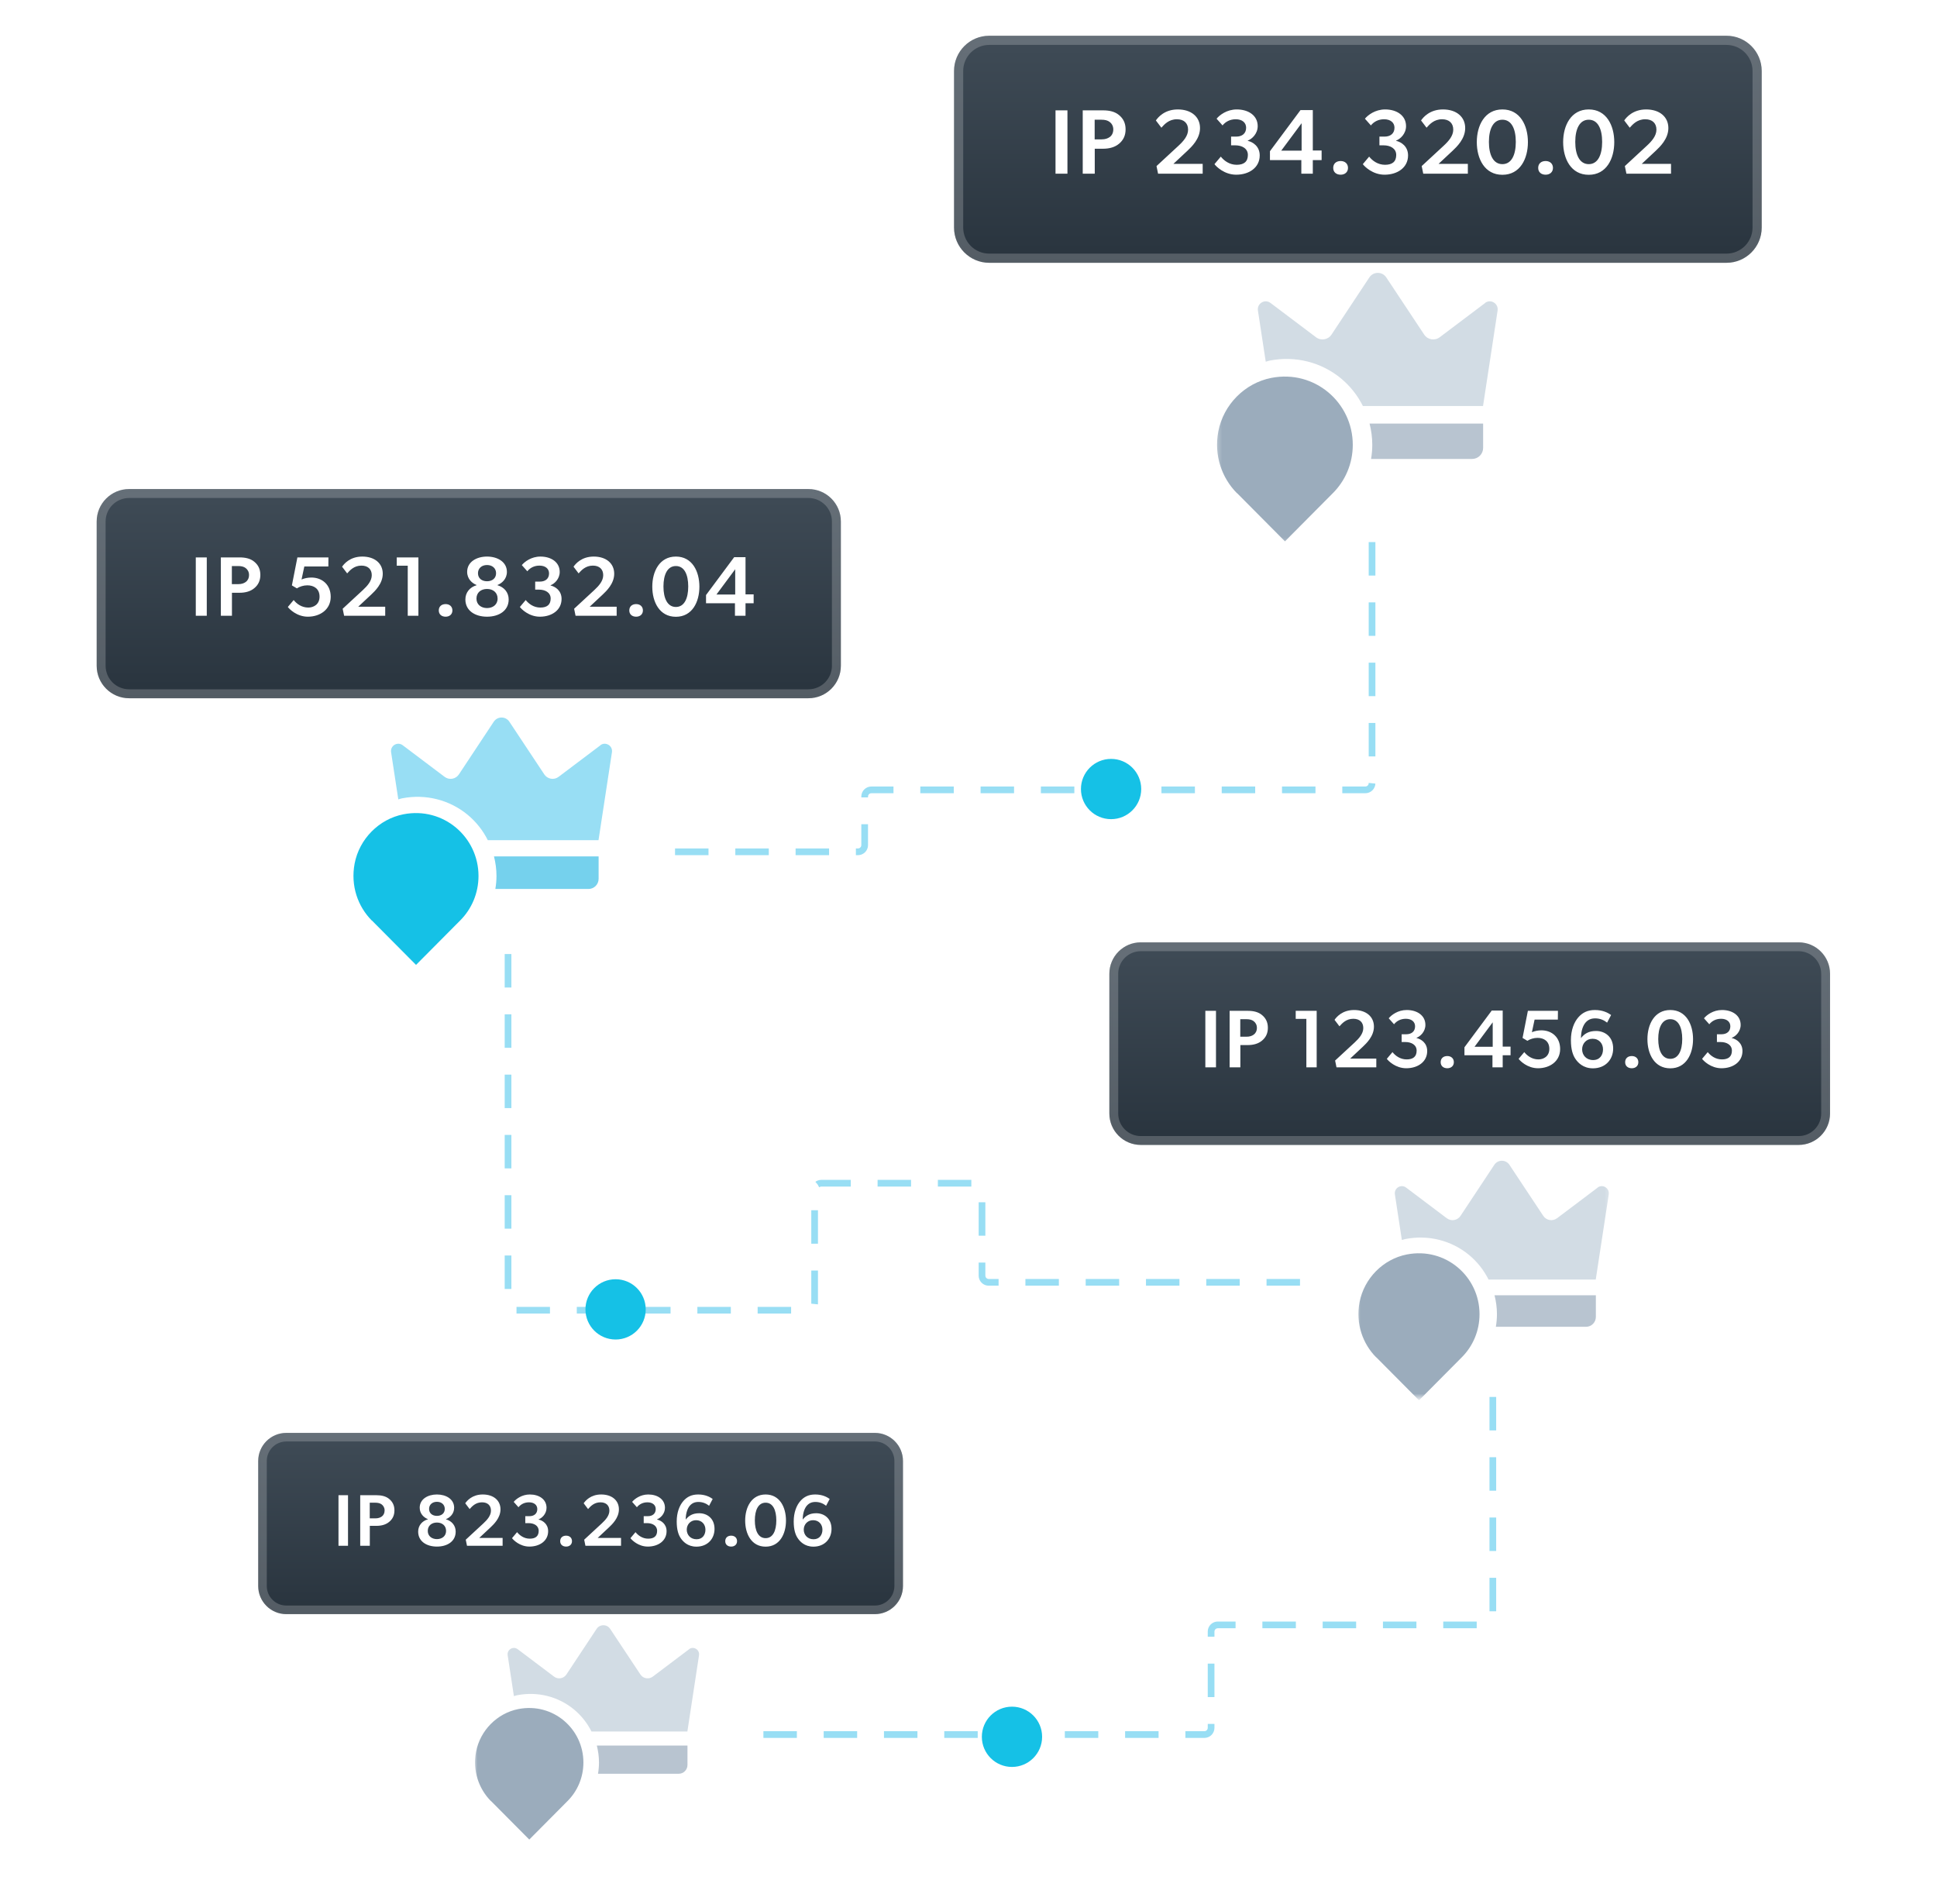 <svg width="294" height="289" viewBox="0 0 294 289" fill="none" xmlns="http://www.w3.org/2000/svg">
<g clip-path="url(#clip0_16428_3968)">
<mask id="mask0_16428_3968" style="mask-type:luminance" maskUnits="userSpaceOnUse" x="0" y="0" width="294" height="289">
<path d="M0 289L294 289L294 0L0 0L0 289Z" fill="white"/>
</mask>
<g mask="url(#mask0_16428_3968)">
<path opacity="0.3" fill-rule="evenodd" clip-rule="evenodd" d="M5.506 293.511V294.697H53.584V326.117H54.772V294.697H118.876V326.117H120.063V294.697H184.168V326.117H185.355V294.697H249.46V326.117H250.647V294.697H314.752V326.117H315.939V294.697H365.204V293.511H315.939V229.484H365.204V228.298H315.939V164.271H365.204V163.085H315.939V99.058H365.204V97.873H315.939V33.846H365.204V32.66H315.939V1.832H314.752V32.66H250.647V1.832H249.46V32.66L185.355 32.66V1.832H184.168V32.66H120.063V1.832H118.876V32.66H54.772V1.832H53.584V32.66H5.506V33.846H53.584V97.873H5.506V99.058H53.584V163.085H5.506V164.271H53.584V228.298H5.506V229.484H53.584V293.511H5.506ZM120.063 293.511V229.484H184.168V293.511H120.063ZM185.355 163.085V99.058H249.46V163.085H185.355ZM249.46 164.271V228.298H185.355V164.271H249.46ZM184.168 163.085H120.063V99.058H184.168V163.085ZM184.168 164.271V228.298H120.063V164.271H184.168ZM185.355 293.511V229.484H249.46V293.511H185.355ZM314.752 293.511H250.647V229.484H314.752V293.511ZM314.752 228.298H250.647V164.271H314.752V228.298ZM314.752 163.085H250.647V99.058H314.752V163.085ZM314.752 33.846V97.873H250.647V33.846H314.752ZM249.46 33.846V97.873L185.355 97.873V33.846H249.46ZM184.168 33.846V97.873H120.063V33.846H184.168ZM54.772 33.846L118.876 33.846V97.873H54.772V33.846ZM54.772 99.058H118.876V163.085H54.772V99.058ZM54.772 164.271H118.876V228.298H54.772V164.271ZM54.772 229.484H118.876V293.511H54.772V229.484Z" fill="url(#paint0_linear_16428_3968)"/>
<g filter="url(#filter0_d_16428_3968)">
<path d="M132.787 214.772H43.457C41.1 214.772 39.19 216.683 39.19 219.04V238.009C39.19 240.366 41.1 242.277 43.457 242.277H132.787C135.144 242.277 137.055 240.366 137.055 238.009V219.04C137.055 216.683 135.144 214.772 132.787 214.772Z" fill="url(#paint1_linear_16428_3968)"/>
<path d="M43.457 215.252H132.787C134.879 215.252 136.575 216.948 136.575 219.04V238.009C136.575 240.101 134.879 241.797 132.787 241.797H43.457C41.365 241.797 39.669 240.101 39.669 238.009V219.04C39.669 216.948 41.365 215.252 43.457 215.252Z" stroke="white" stroke-opacity="0.2" stroke-width="0.959"/>
<path d="M132.788 215.116H43.458C41.291 215.116 39.534 216.873 39.534 219.039V238.009C39.534 240.175 41.291 241.932 43.458 241.932H132.788C134.954 241.932 136.711 240.175 136.711 238.009V219.039C136.711 216.873 134.954 215.116 132.788 215.116Z" fill="url(#paint2_linear_16428_3968)"/>
<path d="M43.458 215.596H132.788C134.689 215.596 136.231 217.137 136.231 219.039V238.009C136.231 239.911 134.689 241.452 132.788 241.452H43.458C41.556 241.452 40.014 239.911 40.014 238.009V219.039C40.014 217.137 41.556 215.596 43.458 215.596Z" stroke="white" stroke-opacity="0.2" stroke-width="0.959"/>
<path d="M51.376 224.229H52.822V231.903H51.376V224.229ZM54.674 224.229H57.143C57.91 224.229 58.578 224.385 59.067 224.796C59.567 225.208 59.868 225.753 59.868 226.531C59.868 227.31 59.567 227.866 59.067 228.277C58.578 228.689 57.91 228.878 57.143 228.878H56.131V231.903H54.674V224.229ZM56.965 227.743C57.41 227.743 57.71 227.632 57.955 227.454C58.2 227.276 58.377 226.965 58.377 226.531C58.377 226.109 58.166 225.797 57.922 225.619C57.677 225.441 57.377 225.364 56.932 225.364H56.12V227.743H56.965ZM66.317 232.025C64.76 232.025 63.47 231.246 63.47 229.756C63.47 228.833 64.06 228.144 64.938 227.888V227.855C64.382 227.643 63.704 227.076 63.704 226.131C63.704 224.819 64.938 224.118 66.317 224.118C67.696 224.118 68.931 224.819 68.931 226.131C68.931 227.076 68.252 227.643 67.696 227.855V227.888C68.575 228.144 69.164 228.833 69.164 229.756C69.164 231.246 67.874 232.025 66.317 232.025ZM66.317 227.365C67.007 227.365 67.507 226.976 67.507 226.309C67.507 225.653 67.007 225.23 66.317 225.23C65.628 225.23 65.127 225.653 65.127 226.309C65.127 226.976 65.628 227.365 66.317 227.365ZM66.317 230.891C67.073 230.891 67.707 230.446 67.707 229.645C67.707 228.844 67.107 228.377 66.317 228.377C65.528 228.377 64.927 228.844 64.927 229.645C64.927 230.446 65.561 230.891 66.317 230.891ZM70.693 230.98L73.351 228.522C73.962 227.955 74.518 227.321 74.518 226.565C74.518 225.797 74.029 225.308 73.162 225.308C72.194 225.308 71.649 225.92 71.282 226.331L70.615 225.452C70.859 225.097 71.649 224.118 73.273 224.118C74.907 224.118 75.964 225.019 75.964 226.376C75.964 227.688 74.93 228.655 74.451 229.111L72.739 230.713H76.287V231.903H70.882L70.693 230.98ZM81.752 227.921C82.374 228.066 83.198 228.589 83.198 229.69C83.198 231.157 81.919 232.025 80.35 232.025C78.894 232.025 77.904 231.013 77.715 230.746L78.482 229.834C78.871 230.323 79.528 230.824 80.406 230.824C81.285 230.824 81.763 230.446 81.763 229.634C81.763 228.833 81.029 228.466 80.239 228.466H79.728V227.41H80.35C81.062 227.41 81.552 227.032 81.552 226.331C81.552 225.719 81.073 225.308 80.295 225.308C79.605 225.308 79.061 225.597 78.694 226.053L77.971 225.241C78.326 224.807 79.205 224.118 80.417 224.118C81.841 224.118 82.953 224.863 82.953 226.142C82.953 227.065 82.252 227.71 81.752 227.888V227.921ZM85.927 232.025C85.393 232.025 85.026 231.714 85.026 231.202C85.026 230.679 85.393 230.368 85.927 230.368C86.439 230.368 86.817 230.679 86.817 231.202C86.817 231.714 86.439 232.025 85.927 232.025ZM88.668 230.98L91.326 228.522C91.938 227.955 92.494 227.321 92.494 226.565C92.494 225.797 92.004 225.308 91.137 225.308C90.169 225.308 89.624 225.92 89.257 226.331L88.59 225.452C88.835 225.097 89.624 224.118 91.248 224.118C92.883 224.118 93.939 225.019 93.939 226.376C93.939 227.688 92.905 228.655 92.427 229.111L90.714 230.713H94.262V231.903H88.857L88.668 230.98ZM99.727 227.921C100.35 228.066 101.173 228.589 101.173 229.69C101.173 231.157 99.894 232.025 98.326 232.025C96.869 232.025 95.879 231.013 95.69 230.746L96.458 229.834C96.847 230.323 97.503 230.824 98.382 230.824C99.26 230.824 99.738 230.446 99.738 229.634C99.738 228.833 99.004 228.466 98.215 228.466H97.703V227.41H98.326C99.038 227.41 99.527 227.032 99.527 226.331C99.527 225.719 99.049 225.308 98.27 225.308C97.581 225.308 97.036 225.597 96.669 226.053L95.946 225.241C96.302 224.807 97.18 224.118 98.393 224.118C99.816 224.118 100.928 224.863 100.928 226.142C100.928 227.065 100.227 227.71 99.727 227.888V227.921ZM107.628 225.831C107.216 225.497 106.66 225.252 106.015 225.252C105.437 225.252 105.036 225.441 104.703 225.819C104.369 226.209 104.08 226.92 104.08 227.932C104.525 227.354 105.114 226.965 106.126 226.965C107.327 226.965 108.451 227.743 108.451 229.345C108.451 230.835 107.405 232.036 105.704 232.036C104.347 232.036 103.635 231.224 103.313 230.735C102.99 230.257 102.712 229.5 102.712 228.21C102.712 226.831 103.146 225.764 103.724 225.108C104.269 224.485 104.959 224.118 105.971 224.118C107.049 224.118 107.75 224.496 108.173 224.796L107.628 225.831ZM107.072 229.456C107.072 228.689 106.56 228.021 105.648 228.021C104.792 228.021 104.236 228.689 104.236 229.456C104.236 230.234 104.792 230.913 105.726 230.913C106.638 230.913 107.072 230.234 107.072 229.456ZM110.98 232.025C110.446 232.025 110.079 231.714 110.079 231.202C110.079 230.679 110.446 230.368 110.98 230.368C111.491 230.368 111.87 230.679 111.87 231.202C111.87 231.714 111.491 232.025 110.98 232.025ZM113.103 228.077C113.103 226.064 114.06 224.118 116.206 224.118C118.352 224.118 119.298 226.064 119.298 228.077C119.298 230.09 118.352 232.036 116.206 232.036C114.049 232.036 113.103 230.09 113.103 228.077ZM117.83 228.055C117.83 226.487 117.318 225.364 116.206 225.364C115.094 225.364 114.571 226.487 114.571 228.055C114.571 229.612 115.094 230.746 116.206 230.746C117.318 230.746 117.83 229.612 117.83 228.055ZM125.386 225.831C124.974 225.497 124.418 225.252 123.773 225.252C123.195 225.252 122.795 225.441 122.461 225.819C122.127 226.209 121.838 226.92 121.838 227.932C122.283 227.354 122.872 226.965 123.884 226.965C125.086 226.965 126.209 227.743 126.209 229.345C126.209 230.835 125.163 232.036 123.462 232.036C122.105 232.036 121.393 231.224 121.071 230.735C120.748 230.257 120.47 229.5 120.47 228.21C120.47 226.831 120.904 225.764 121.482 225.108C122.027 224.485 122.717 224.118 123.729 224.118C124.807 224.118 125.508 224.496 125.931 224.796L125.386 225.831ZM124.83 229.456C124.83 228.689 124.318 228.021 123.406 228.021C122.55 228.021 121.994 228.689 121.994 229.456C121.994 230.234 122.55 230.913 123.484 230.913C124.396 230.913 124.83 230.234 124.83 229.456Z" fill="white"/>
<path d="M272.996 140.328H173.15C170.516 140.328 168.38 142.464 168.38 145.098V166.301C168.38 168.936 170.516 171.071 173.15 171.071H272.996C275.63 171.071 277.766 168.936 277.766 166.301V145.098C277.766 142.464 275.63 140.328 272.996 140.328Z" fill="url(#paint3_linear_16428_3968)"/>
<path d="M173.15 140.808H272.996C275.365 140.808 277.286 142.728 277.286 145.098V166.301C277.286 168.671 275.365 170.592 272.996 170.592H173.15C170.78 170.592 168.859 168.671 168.859 166.301V145.098C168.859 142.728 170.78 140.808 173.15 140.808Z" stroke="white" stroke-opacity="0.2" stroke-width="0.959"/>
<path d="M272.995 140.713H173.15C170.728 140.713 168.765 142.676 168.765 145.098V166.302C168.765 168.723 170.728 170.687 173.15 170.687H272.995C275.417 170.687 277.381 168.723 277.381 166.302V145.098C277.381 142.676 275.417 140.713 272.995 140.713Z" fill="url(#paint4_linear_16428_3968)"/>
<path d="M173.15 141.193H272.995C275.152 141.193 276.901 142.941 276.901 145.098V166.302C276.901 168.459 275.152 170.207 272.995 170.207H173.15C170.993 170.207 169.244 168.459 169.244 166.302V145.098C169.244 142.941 170.993 141.193 173.15 141.193Z" stroke="white" stroke-opacity="0.2" stroke-width="0.959"/>
<path d="M182.948 150.722H184.564V159.298H182.948V150.722ZM186.634 150.722H189.394C190.251 150.722 190.997 150.896 191.544 151.356C192.104 151.815 192.439 152.425 192.439 153.295C192.439 154.165 192.104 154.786 191.544 155.246C190.997 155.706 190.251 155.917 189.394 155.917H188.263V159.298H186.634V150.722ZM189.195 154.65C189.692 154.65 190.028 154.525 190.301 154.326C190.575 154.127 190.774 153.779 190.774 153.295C190.774 152.822 190.537 152.474 190.264 152.275C189.99 152.077 189.655 151.99 189.158 151.99H188.25V154.65H189.195ZM198.281 151.94H196.665V150.722H199.847V159.298H198.281V151.94ZM202.645 158.267L205.616 155.52C206.299 154.886 206.921 154.177 206.921 153.332C206.921 152.474 206.374 151.927 205.404 151.927C204.323 151.927 203.714 152.611 203.304 153.071L202.558 152.089C202.831 151.691 203.714 150.597 205.529 150.597C207.356 150.597 208.537 151.604 208.537 153.121C208.537 154.587 207.381 155.669 206.846 156.178L204.932 157.968H208.897V159.298H202.856L202.645 158.267ZM215.006 154.848C215.702 155.01 216.622 155.594 216.622 156.825C216.622 158.466 215.192 159.435 213.44 159.435C211.811 159.435 210.705 158.304 210.494 158.006L211.351 156.986C211.786 157.533 212.52 158.093 213.502 158.093C214.484 158.093 215.018 157.67 215.018 156.763C215.018 155.868 214.198 155.457 213.315 155.457H212.744V154.277H213.44C214.235 154.277 214.782 153.854 214.782 153.071C214.782 152.387 214.248 151.927 213.377 151.927C212.607 151.927 211.998 152.251 211.588 152.76L210.78 151.853C211.177 151.368 212.159 150.597 213.514 150.597C215.105 150.597 216.348 151.43 216.348 152.86C216.348 153.891 215.565 154.612 215.006 154.811V154.848ZM219.673 159.435C219.076 159.435 218.666 159.087 218.666 158.515C218.666 157.931 219.076 157.583 219.673 157.583C220.244 157.583 220.667 157.931 220.667 158.515C220.667 159.087 220.244 159.435 219.673 159.435ZM226.527 157.459H222.276V156.253L226.416 150.684H228.081V156.154H229.274V157.459H228.081V159.298H226.527V157.459ZM226.565 156.178V152.462L223.805 156.178H226.565ZM233.506 158.093C234.252 158.093 235.159 157.658 235.159 156.489C235.159 155.333 234.339 154.824 233.369 154.824C232.798 154.824 232.226 155.01 231.828 155.271L231.095 154.836L231.903 150.722H236.465L236.452 152.052H232.922L232.512 153.966C232.922 153.792 233.432 153.68 233.954 153.68C235.52 153.68 236.8 154.712 236.8 156.514C236.8 158.391 235.222 159.435 233.444 159.435C231.816 159.435 230.709 158.304 230.498 158.006L231.356 156.986C231.791 157.533 232.524 158.093 233.506 158.093ZM243.928 152.512C243.468 152.139 242.847 151.865 242.126 151.865C241.479 151.865 241.032 152.077 240.659 152.499C240.286 152.934 239.963 153.73 239.963 154.861C240.46 154.214 241.119 153.779 242.25 153.779C243.592 153.779 244.848 154.65 244.848 156.439C244.848 158.105 243.679 159.447 241.778 159.447C240.261 159.447 239.466 158.54 239.105 157.993C238.745 157.459 238.434 156.613 238.434 155.172C238.434 153.63 238.919 152.437 239.565 151.704C240.174 151.008 240.945 150.597 242.076 150.597C243.282 150.597 244.065 151.02 244.537 151.356L243.928 152.512ZM243.307 156.564C243.307 155.706 242.735 154.96 241.716 154.96C240.758 154.96 240.137 155.706 240.137 156.564C240.137 157.434 240.758 158.192 241.803 158.192C242.822 158.192 243.307 157.434 243.307 156.564ZM247.675 159.435C247.078 159.435 246.668 159.087 246.668 158.515C246.668 157.931 247.078 157.583 247.675 157.583C248.247 157.583 248.669 157.931 248.669 158.515C248.669 159.087 248.247 159.435 247.675 159.435ZM250.048 155.022C250.048 152.773 251.117 150.597 253.516 150.597C255.915 150.597 256.972 152.773 256.972 155.022C256.972 157.272 255.915 159.447 253.516 159.447C251.105 159.447 250.048 157.272 250.048 155.022ZM255.331 154.998C255.331 153.245 254.759 151.99 253.516 151.99C252.273 151.99 251.689 153.245 251.689 154.998C251.689 156.738 252.273 158.006 253.516 158.006C254.759 158.006 255.331 156.738 255.331 154.998ZM262.857 154.848C263.553 155.01 264.473 155.594 264.473 156.825C264.473 158.466 263.043 159.435 261.291 159.435C259.662 159.435 258.556 158.304 258.345 158.006L259.202 156.986C259.638 157.533 260.371 158.093 261.353 158.093C262.335 158.093 262.869 157.67 262.869 156.763C262.869 155.868 262.049 155.457 261.166 155.457H260.595V154.277H261.291C262.086 154.277 262.633 153.854 262.633 153.071C262.633 152.387 262.099 151.927 261.229 151.927C260.458 151.927 259.849 152.251 259.439 152.76L258.631 151.853C259.028 151.368 260.01 150.597 261.365 150.597C262.956 150.597 264.199 151.43 264.199 152.86C264.199 153.891 263.416 154.612 262.857 154.811V154.848Z" fill="white"/>
<path d="M122.701 71.538H19.599C16.879 71.538 14.674 73.743 14.674 76.463V98.358C14.674 101.079 16.879 103.284 19.599 103.284H122.701C125.422 103.284 127.627 101.079 127.627 98.358V76.463C127.627 73.743 125.422 71.538 122.701 71.538Z" fill="url(#paint5_linear_16428_3968)"/>
<path d="M19.599 72.017H122.701C125.157 72.017 127.147 74.008 127.147 76.463V98.358C127.147 100.814 125.157 102.804 122.701 102.804H19.599C17.144 102.804 15.153 100.814 15.153 98.358V76.463C15.153 74.008 17.144 72.017 19.599 72.017Z" stroke="white" stroke-opacity="0.2" stroke-width="0.959"/>
<path d="M122.701 71.935H19.599C17.099 71.935 15.071 73.963 15.071 76.463V98.358C15.071 100.859 17.099 102.886 19.599 102.886H122.701C125.202 102.886 127.229 100.859 127.229 98.358V76.463C127.229 73.963 125.202 71.935 122.701 71.935Z" fill="url(#paint6_linear_16428_3968)"/>
<path d="M19.599 72.415H122.701C124.937 72.415 126.75 74.227 126.75 76.463V98.358C126.75 100.594 124.937 102.407 122.701 102.407H19.599C17.363 102.407 15.551 100.594 15.551 98.358V76.463C15.551 74.227 17.363 72.415 19.599 72.415Z" stroke="white" stroke-opacity="0.2" stroke-width="0.959"/>
<path d="M29.717 81.912H31.385V90.768H29.717V81.912ZM33.523 81.912H36.373C37.258 81.912 38.029 82.092 38.593 82.567C39.171 83.041 39.517 83.67 39.517 84.569C39.517 85.467 39.171 86.109 38.593 86.584C38.029 87.059 37.258 87.277 36.373 87.277H35.205V90.768H33.523V81.912ZM36.167 85.968C36.681 85.968 37.028 85.84 37.31 85.634C37.592 85.429 37.798 85.069 37.798 84.569C37.798 84.081 37.554 83.722 37.271 83.516C36.989 83.311 36.642 83.221 36.129 83.221H35.192V85.968H36.167ZM46.795 89.523C47.565 89.523 48.502 89.074 48.502 87.868C48.502 86.674 47.654 86.148 46.653 86.148C46.063 86.148 45.472 86.34 45.062 86.61L44.304 86.16L45.139 81.912H49.849L49.837 83.285H46.191L45.768 85.262C46.191 85.082 46.718 84.967 47.257 84.967C48.874 84.967 50.196 86.032 50.196 87.893C50.196 89.831 48.566 90.909 46.73 90.909C45.049 90.909 43.907 89.742 43.688 89.433L44.574 88.381C45.023 88.946 45.781 89.523 46.795 89.523ZM52.011 89.703L55.079 86.866C55.785 86.212 56.427 85.48 56.427 84.607C56.427 83.722 55.862 83.157 54.861 83.157C53.744 83.157 53.115 83.863 52.692 84.338L51.922 83.324C52.204 82.913 53.115 81.784 54.989 81.784C56.876 81.784 58.095 82.823 58.095 84.389C58.095 85.904 56.902 87.02 56.35 87.547L54.373 89.395H58.468V90.768H52.23L52.011 89.703ZM61.888 83.17H60.219V81.912H63.505V90.768H61.888V83.17ZM67.639 90.909C67.023 90.909 66.599 90.55 66.599 89.96C66.599 89.356 67.023 88.997 67.639 88.997C68.23 88.997 68.666 89.356 68.666 89.96C68.666 90.55 68.23 90.909 67.639 90.909ZM73.922 90.909C72.125 90.909 70.636 90.011 70.636 88.291C70.636 87.226 71.316 86.43 72.33 86.135V86.096C71.688 85.852 70.905 85.198 70.905 84.107C70.905 82.592 72.33 81.784 73.922 81.784C75.513 81.784 76.938 82.592 76.938 84.107C76.938 85.198 76.155 85.852 75.513 86.096V86.135C76.527 86.43 77.207 87.226 77.207 88.291C77.207 90.011 75.719 90.909 73.922 90.909ZM73.922 85.531C74.717 85.531 75.295 85.082 75.295 84.312C75.295 83.555 74.717 83.067 73.922 83.067C73.126 83.067 72.548 83.555 72.548 84.312C72.548 85.082 73.126 85.531 73.922 85.531ZM73.922 89.6C74.794 89.6 75.526 89.087 75.526 88.163C75.526 87.239 74.833 86.7 73.922 86.7C73.01 86.7 72.317 87.239 72.317 88.163C72.317 89.087 73.049 89.6 73.922 89.6ZM83.567 86.173C84.285 86.34 85.235 86.943 85.235 88.214C85.235 89.908 83.759 90.909 81.949 90.909C80.268 90.909 79.126 89.742 78.907 89.433L79.793 88.381C80.242 88.946 81 89.523 82.014 89.523C83.028 89.523 83.579 89.087 83.579 88.15C83.579 87.226 82.732 86.802 81.821 86.802H81.231V85.583H81.949C82.771 85.583 83.336 85.146 83.336 84.338C83.336 83.632 82.784 83.157 81.885 83.157C81.09 83.157 80.46 83.491 80.037 84.017L79.203 83.08C79.613 82.579 80.627 81.784 82.026 81.784C83.669 81.784 84.953 82.644 84.953 84.12C84.953 85.185 84.144 85.929 83.567 86.135V86.173ZM87.141 89.703L90.208 86.866C90.914 86.212 91.556 85.48 91.556 84.607C91.556 83.722 90.991 83.157 89.99 83.157C88.873 83.157 88.245 83.863 87.821 84.338L87.051 83.324C87.333 82.913 88.245 81.784 90.118 81.784C92.005 81.784 93.225 82.823 93.225 84.389C93.225 85.904 92.031 87.02 91.479 87.547L89.502 89.395H93.597V90.768H87.359L87.141 89.703ZM96.555 90.909C95.939 90.909 95.515 90.55 95.515 89.96C95.515 89.356 95.939 88.997 96.555 88.997C97.145 88.997 97.582 89.356 97.582 89.96C97.582 90.55 97.145 90.909 96.555 90.909ZM99.005 86.353C99.005 84.03 100.11 81.784 102.587 81.784C105.064 81.784 106.155 84.03 106.155 86.353C106.155 88.676 105.064 90.922 102.587 90.922C100.097 90.922 99.005 88.676 99.005 86.353ZM104.461 86.327C104.461 84.517 103.87 83.221 102.587 83.221C101.303 83.221 100.7 84.517 100.7 86.327C100.7 88.124 101.303 89.433 102.587 89.433C103.87 89.433 104.461 88.124 104.461 86.327ZM111.552 88.869H107.162V87.624L111.436 81.873H113.156V87.521H114.388V88.869H113.156V90.768H111.552V88.869ZM111.59 87.547V83.709L108.741 87.547H111.59Z" fill="white"/>
<path d="M262.047 2.748H150.15C147.198 2.748 144.805 5.141 144.805 8.094V31.856C144.805 34.808 147.198 37.202 150.15 37.202H262.047C264.999 37.202 267.393 34.808 267.393 31.856V8.094C267.393 5.141 264.999 2.748 262.047 2.748Z" fill="url(#paint7_linear_16428_3968)"/>
<path d="M150.15 3.227H262.047C264.734 3.227 266.913 5.406 266.913 8.094V31.856C266.913 34.544 264.734 36.722 262.047 36.722H150.15C147.463 36.722 145.284 34.544 145.284 31.856V8.094C145.284 5.406 147.463 3.227 150.15 3.227Z" stroke="white" stroke-opacity="0.2" stroke-width="0.959"/>
<path d="M262.047 3.179H150.151C147.437 3.179 145.236 5.379 145.236 8.094V31.856C145.236 34.57 147.437 36.77 150.151 36.77H262.047C264.761 36.77 266.961 34.57 266.961 31.856V8.094C266.961 5.379 264.761 3.179 262.047 3.179Z" fill="url(#paint8_linear_16428_3968)"/>
<path d="M150.151 3.659H262.047C264.496 3.659 266.482 5.644 266.482 8.094V31.856C266.482 34.305 264.496 36.291 262.047 36.291H150.151C147.701 36.291 145.716 34.305 145.716 31.856V8.094C145.716 5.644 147.701 3.659 150.151 3.659Z" stroke="white" stroke-opacity="0.2" stroke-width="0.959"/>
<path d="M160.207 14.069H162.018V23.681H160.207V14.069ZM164.338 14.069H167.431C168.392 14.069 169.228 14.264 169.841 14.78C170.468 15.295 170.844 15.977 170.844 16.953C170.844 17.928 170.468 18.624 169.841 19.14C169.228 19.655 168.392 19.892 167.431 19.892H166.163V23.681H164.338V14.069ZM167.208 18.471C167.765 18.471 168.141 18.332 168.448 18.109C168.754 17.886 168.977 17.496 168.977 16.953C168.977 16.423 168.712 16.033 168.406 15.81C168.099 15.588 167.723 15.49 167.166 15.49H166.149V18.471H167.208ZM175.537 22.525L178.867 19.446C179.633 18.736 180.329 17.942 180.329 16.994C180.329 16.033 179.717 15.42 178.63 15.42C177.418 15.42 176.735 16.186 176.276 16.702L175.44 15.601C175.746 15.156 176.735 13.93 178.769 13.93C180.817 13.93 182.14 15.058 182.14 16.758C182.14 18.401 180.845 19.613 180.246 20.184L178.101 22.19H182.544V23.681H175.774L175.537 22.525ZM189.39 18.694C190.17 18.875 191.201 19.53 191.201 20.909C191.201 22.748 189.599 23.834 187.635 23.834C185.81 23.834 184.57 22.567 184.334 22.232L185.295 21.09C185.782 21.703 186.604 22.33 187.705 22.33C188.805 22.33 189.404 21.856 189.404 20.839C189.404 19.836 188.485 19.377 187.496 19.377H186.855V18.053H187.635C188.527 18.053 189.139 17.579 189.139 16.702C189.139 15.936 188.541 15.42 187.565 15.42C186.702 15.42 186.019 15.783 185.559 16.354L184.654 15.337C185.1 14.793 186.2 13.93 187.719 13.93C189.502 13.93 190.895 14.863 190.895 16.465C190.895 17.621 190.017 18.429 189.39 18.652V18.694ZM197.518 21.619H192.754V20.268L197.392 14.027H199.259V20.157H200.596V21.619H199.259V23.681H197.518V21.619ZM197.56 20.184V16.019L194.467 20.184H197.56ZM203.486 23.834C202.817 23.834 202.358 23.444 202.358 22.803C202.358 22.149 202.817 21.759 203.486 21.759C204.127 21.759 204.6 22.149 204.6 22.803C204.6 23.444 204.127 23.834 203.486 23.834ZM211.907 18.694C212.687 18.875 213.717 19.53 213.717 20.909C213.717 22.748 212.115 23.834 210.151 23.834C208.326 23.834 207.087 22.567 206.85 22.232L207.811 21.09C208.299 21.703 209.12 22.33 210.221 22.33C211.321 22.33 211.92 21.856 211.92 20.839C211.92 19.836 211.001 19.377 210.012 19.377H209.371V18.053H210.151C211.043 18.053 211.656 17.579 211.656 16.702C211.656 15.936 211.057 15.42 210.082 15.42C209.218 15.42 208.535 15.783 208.076 16.354L207.17 15.337C207.616 14.793 208.716 13.93 210.235 13.93C212.018 13.93 213.411 14.863 213.411 16.465C213.411 17.621 212.533 18.429 211.907 18.652V18.694ZM215.785 22.525L219.115 19.446C219.881 18.736 220.577 17.942 220.577 16.994C220.577 16.033 219.964 15.42 218.878 15.42C217.666 15.42 216.983 16.186 216.524 16.702L215.688 15.601C215.994 15.156 216.983 13.93 219.017 13.93C221.065 13.93 222.388 15.058 222.388 16.758C222.388 18.401 221.093 19.613 220.494 20.184L218.348 22.19H222.792V23.681H216.022L215.785 22.525ZM224.15 18.889C224.15 16.368 225.348 13.93 228.036 13.93C230.725 13.93 231.909 16.368 231.909 18.889C231.909 21.41 230.725 23.848 228.036 23.848C225.334 23.848 224.15 21.41 224.15 18.889ZM230.07 18.861C230.07 16.897 229.429 15.49 228.036 15.49C226.643 15.49 225.988 16.897 225.988 18.861C225.988 20.811 226.643 22.232 228.036 22.232C229.429 22.232 230.07 20.811 230.07 18.861ZM234.596 23.834C233.927 23.834 233.468 23.444 233.468 22.803C233.468 22.149 233.927 21.759 234.596 21.759C235.237 21.759 235.71 22.149 235.71 22.803C235.71 23.444 235.237 23.834 234.596 23.834ZM237.256 18.889C237.256 16.368 238.454 13.93 241.142 13.93C243.831 13.93 245.015 16.368 245.015 18.889C245.015 21.41 243.831 23.848 241.142 23.848C238.44 23.848 237.256 21.41 237.256 18.889ZM243.176 18.861C243.176 16.897 242.535 15.49 241.142 15.49C239.749 15.49 239.095 16.897 239.095 18.861C239.095 20.811 239.749 22.232 241.142 22.232C242.535 22.232 243.176 20.811 243.176 18.861ZM246.623 22.525L249.953 19.446C250.719 18.736 251.415 17.942 251.415 16.994C251.415 16.033 250.802 15.42 249.716 15.42C248.504 15.42 247.821 16.186 247.362 16.702L246.526 15.601C246.832 15.156 247.821 13.93 249.855 13.93C251.903 13.93 253.226 15.058 253.226 16.758C253.226 18.401 251.931 19.613 251.332 20.184L249.186 22.19H253.63V23.681H246.86L246.623 22.525Z" fill="white"/>
<path d="M208.251 79.586V116.172C208.251 116.734 207.796 117.189 207.234 117.189H132.257C131.695 117.189 131.24 117.644 131.24 118.205V125.573C131.24 126.134 130.785 126.589 130.224 126.589H99.673" stroke="#98DEF4" stroke-width="1.016" stroke-dasharray="5.08 4.07"/>
<path d="M77.111 142.101V195.138C77.111 195.7 77.566 196.155 78.128 196.155H122.628C123.19 196.155 123.645 195.7 123.645 195.138V177.9C123.645 177.338 124.1 176.883 124.661 176.883H148.036C148.597 176.883 149.052 177.338 149.052 177.9V190.908C149.052 191.469 149.507 191.924 150.068 191.924H201.201" stroke="#98DEF4" stroke-width="1.016" stroke-dasharray="5.08 4.07"/>
<g filter="url(#filter1_d_16428_3968)">
<path d="M168.641 121.635C171.166 121.635 173.214 119.588 173.214 117.062C173.214 114.536 171.166 112.489 168.641 112.489C166.115 112.489 164.067 114.536 164.067 117.062C164.067 119.588 166.115 121.635 168.641 121.635Z" fill="#15C1E6"/>
</g>
<g filter="url(#filter2_d_16428_3968)">
<path d="M93.435 200.601C95.96 200.601 98.008 198.554 98.008 196.028C98.008 193.502 95.96 191.455 93.435 191.455C90.909 191.455 88.861 193.502 88.861 196.028C88.861 198.554 90.909 200.601 93.435 200.601Z" fill="#15C1E6"/>
</g>
<path d="M226.583 209.316V242.892C226.583 243.454 226.128 243.909 225.567 243.909H184.838C184.277 243.909 183.822 244.364 183.822 244.925V259.533C183.822 260.095 183.367 260.55 182.806 260.55H115.654" stroke="#98DEF4" stroke-width="1.016" stroke-dasharray="5.08 4.07"/>
<g filter="url(#filter3_d_16428_3968)">
<path d="M153.6 265.465C156.125 265.465 158.173 263.418 158.173 260.892C158.173 258.366 156.125 256.319 153.6 256.319C151.074 256.319 149.026 258.366 149.026 260.892C149.026 263.418 151.074 265.465 153.6 265.465Z" fill="#15C1E6"/>
</g>
</g>
</g>
<mask id="mask1_16428_3968" style="mask-type:luminance" maskUnits="userSpaceOnUse" x="52" y="106" width="43" height="41">
<path d="M94.787 106.968H52.593V146.971H94.787V106.968Z" fill="white"/>
</mask>
<g mask="url(#mask1_16428_3968)">
<mask id="mask2_16428_3968" style="mask-type:luminance" maskUnits="userSpaceOnUse" x="52" y="107" width="43" height="41">
<path d="M94.219 107.608H52.356V147.642H94.219V107.608Z" fill="white"/>
</mask>
<g mask="url(#mask2_16428_3968)">
<path fill-rule="evenodd" clip-rule="evenodd" d="M56.426 139.693C54.313 137.554 53.195 134.427 53.822 131.065C54.534 127.319 57.519 124.303 61.229 123.574C67.309 122.387 72.628 127.035 72.628 132.931C72.628 135.564 71.572 137.962 69.852 139.681L63.145 146.43L56.438 139.681L56.426 139.693Z" fill="#15C1E6"/>
<path d="M91.15 113.09C89.024 114.685 86.912 116.292 84.787 117.887C84.087 118.418 83.092 118.245 82.613 117.516L77.307 109.518C76.741 108.677 75.513 108.677 74.948 109.518L69.654 117.516C69.176 118.245 68.18 118.418 67.48 117.887C65.354 116.292 63.242 114.685 61.117 113.09C60.318 112.497 59.213 113.164 59.361 114.153C59.729 116.539 60.085 118.925 60.454 121.311C60.65 121.261 60.834 121.187 61.031 121.15C64.606 120.458 68.229 121.372 70.993 123.659C72.283 124.735 73.314 126.045 74.04 127.504H90.843C91.519 123.054 92.207 118.603 92.882 114.153C93.028 113.164 91.911 112.497 91.124 113.09H91.15Z" fill="#98DEF4"/>
<path d="M75.185 134.906H89.323C90.171 134.906 90.859 134.214 90.859 133.361V129.963H74.977C75.222 130.927 75.357 131.915 75.357 132.929C75.357 133.596 75.296 134.263 75.185 134.906Z" fill="#75D1ED"/>
</g>
</g>
<mask id="mask3_16428_3968" style="mask-type:luminance" maskUnits="userSpaceOnUse" x="205" y="173" width="40" height="40">
<path d="M244.694 173.645H205.793V212.174H244.694V173.645Z" fill="white"/>
</mask>
<g mask="url(#mask3_16428_3968)">
<mask id="mask4_16428_3968" style="mask-type:luminance" maskUnits="userSpaceOnUse" x="204" y="174" width="42" height="40">
<path d="M245.475 174.912H204.935V213.682H245.475V174.912Z" fill="white"/>
</mask>
<g mask="url(#mask4_16428_3968)">
<path fill-rule="evenodd" clip-rule="evenodd" d="M208.875 205.984C206.829 203.913 205.746 200.884 206.353 197.628C207.043 194.001 209.933 191.08 213.526 190.373C219.414 189.224 224.565 193.725 224.565 199.435C224.565 201.985 223.542 204.308 221.877 205.972L215.382 212.508L208.887 205.972L208.875 205.984Z" fill="#9BACBC"/>
<path d="M242.503 180.221C240.444 181.765 238.399 183.321 236.341 184.866C235.663 185.381 234.699 185.213 234.235 184.507L229.097 176.761C228.549 175.947 227.36 175.947 226.813 176.761L221.685 184.507C221.222 185.213 220.259 185.381 219.581 184.866C217.522 183.321 215.476 181.765 213.419 180.221C212.645 179.646 211.575 180.293 211.718 181.251C212.074 183.561 212.419 185.871 212.776 188.182C212.966 188.134 213.144 188.062 213.335 188.026C216.797 187.356 220.306 188.242 222.982 190.456C224.232 191.498 225.23 192.767 225.933 194.179H242.205C242.86 189.87 243.526 185.56 244.18 181.251C244.322 180.293 243.24 179.646 242.478 180.221H242.503Z" fill="#D2DCE4"/>
<path d="M227.042 201.348H240.733C241.554 201.348 242.221 200.678 242.221 199.852V196.561H226.84C227.077 197.494 227.208 198.452 227.208 199.433C227.208 200.079 227.149 200.725 227.042 201.348Z" fill="#B8C4D0"/>
</g>
</g>
<mask id="mask5_16428_3968" style="mask-type:luminance" maskUnits="userSpaceOnUse" x="71" y="244" width="37" height="37">
<path d="M107.629 244.252H71.856V280.619H107.629V244.252Z" fill="white"/>
</mask>
<g mask="url(#mask5_16428_3968)">
<mask id="mask6_16428_3968" style="mask-type:luminance" maskUnits="userSpaceOnUse" x="70" y="245" width="38" height="36">
<path d="M107.255 245.527H70.984V280.214H107.255V245.527Z" fill="white"/>
</mask>
<g mask="url(#mask6_16428_3968)">
<path fill-rule="evenodd" clip-rule="evenodd" d="M74.512 273.326C72.682 271.473 71.713 268.763 72.256 265.85C72.873 262.605 75.459 259.992 78.674 259.36C83.941 258.332 88.55 262.359 88.55 267.467C88.55 269.749 87.635 271.826 86.145 273.315L80.334 279.163L74.522 273.315L74.512 273.326Z" fill="#9BACBC"/>
<path d="M104.598 250.276C102.756 251.658 100.926 253.05 99.085 254.432C98.478 254.892 97.616 254.742 97.2 254.11L92.604 247.181C92.113 246.453 91.049 246.453 90.56 247.181L85.972 254.11C85.558 254.742 84.696 254.892 84.089 254.432C82.247 253.05 80.417 251.658 78.576 250.276C77.884 249.762 76.927 250.34 77.055 251.197C77.374 253.264 77.682 255.331 78.001 257.399C78.171 257.356 78.331 257.291 78.501 257.259C81.599 256.659 84.738 257.452 87.133 259.433C88.251 260.365 89.144 261.5 89.773 262.764H104.332C104.917 258.909 105.513 255.053 106.098 251.197C106.225 250.34 105.257 249.762 104.576 250.276H104.598Z" fill="#D2DCE4"/>
<path d="M90.766 269.178H103.016C103.75 269.178 104.346 268.578 104.346 267.84V264.895H90.585C90.797 265.73 90.915 266.587 90.915 267.465C90.915 268.043 90.862 268.621 90.766 269.178Z" fill="#B8C4D0"/>
</g>
</g>
<mask id="mask7_16428_3968" style="mask-type:luminance" maskUnits="userSpaceOnUse" x="184" y="39" width="44" height="44">
<path d="M227.944 39.57H184.349V82.749H227.944V39.57Z" fill="white"/>
</mask>
<g mask="url(#mask7_16428_3968)">
<mask id="mask8_16428_3968" style="mask-type:luminance" maskUnits="userSpaceOnUse" x="183" y="40" width="46" height="44">
<path d="M228.754 40.021H183.321V83.47H228.754V40.021Z" fill="white"/>
</mask>
<g mask="url(#mask8_16428_3968)">
<path fill-rule="evenodd" clip-rule="evenodd" d="M187.742 74.843C185.449 72.522 184.235 69.128 184.916 65.479C185.689 61.414 188.928 58.14 192.954 57.349C199.553 56.061 205.326 61.105 205.326 67.504C205.326 70.362 204.179 72.965 202.313 74.829L195.034 82.154L187.755 74.829L187.742 74.843Z" fill="#9BACBC"/>
<path d="M225.43 45.971C223.123 47.702 220.83 49.446 218.524 51.176C217.764 51.753 216.684 51.565 216.164 50.774L210.406 42.094C209.792 41.182 208.459 41.182 207.846 42.094L202.1 50.774C201.581 51.565 200.501 51.753 199.741 51.176C197.434 49.446 195.141 47.702 192.835 45.971C191.968 45.327 190.769 46.051 190.929 47.125C191.329 49.714 191.715 52.303 192.115 54.892C192.328 54.839 192.528 54.758 192.741 54.718C196.621 53.967 200.554 54.96 203.553 57.441C204.954 58.609 206.072 60.031 206.86 61.614H225.096C225.83 56.784 226.576 51.954 227.309 47.125C227.468 46.051 226.256 45.327 225.402 45.971H225.43Z" fill="#D2DCE4"/>
<path d="M208.1 69.647H223.444C224.364 69.647 225.111 68.896 225.111 67.971V64.283H207.874C208.14 65.329 208.286 66.402 208.286 67.501C208.286 68.226 208.22 68.95 208.1 69.647Z" fill="#B8C4D0"/>
</g>
</g>
</g>
<defs>
<filter id="filter0_d_16428_3968" x="7.98" y="-1.268" width="276.479" height="276.105" filterUnits="userSpaceOnUse" color-interpolation-filters="sRGB">
<feFlood flood-opacity="0" result="BackgroundImageFix"/>
<feColorMatrix in="SourceAlpha" type="matrix" values="0 0 0 0 0 0 0 0 0 0 0 0 0 0 0 0 0 0 127 0" result="hardAlpha"/>
<feOffset dy="2.678"/>
<feGaussianBlur stdDeviation="3.347"/>
<feColorMatrix type="matrix" values="0 0 0 0 0.094 0 0 0 0 0.188 0 0 0 0 0.247 0 0 0 0.05 0"/>
<feBlend mode="normal" in2="BackgroundImageFix" result="effect1_dropShadow_16428_3968"/>
<feBlend mode="normal" in="SourceGraphic" in2="effect1_dropShadow_16428_3968" result="shape"/>
</filter>
<filter id="filter1_d_16428_3968" x="160.002" y="108.424" width="17.277" height="17.277" filterUnits="userSpaceOnUse" color-interpolation-filters="sRGB">
<feFlood flood-opacity="0" result="BackgroundImageFix"/>
<feColorMatrix in="SourceAlpha" type="matrix" values="0 0 0 0 0 0 0 0 0 0 0 0 0 0 0 0 0 0 127 0" result="hardAlpha"/>
<feOffset/>
<feGaussianBlur stdDeviation="2.033"/>
<feColorMatrix type="matrix" values="0 0 0 0 0.082 0 0 0 0 0.757 0 0 0 0 0.902 0 0 0 0.8 0"/>
<feBlend mode="normal" in2="BackgroundImageFix" result="effect1_dropShadow_16428_3968"/>
<feBlend mode="normal" in="SourceGraphic" in2="effect1_dropShadow_16428_3968" result="shape"/>
</filter>
<filter id="filter2_d_16428_3968" x="84.796" y="187.39" width="17.277" height="17.277" filterUnits="userSpaceOnUse" color-interpolation-filters="sRGB">
<feFlood flood-opacity="0" result="BackgroundImageFix"/>
<feColorMatrix in="SourceAlpha" type="matrix" values="0 0 0 0 0 0 0 0 0 0 0 0 0 0 0 0 0 0 127 0" result="hardAlpha"/>
<feOffset/>
<feGaussianBlur stdDeviation="2.033"/>
<feColorMatrix type="matrix" values="0 0 0 0 0.082 0 0 0 0 0.757 0 0 0 0 0.902 0 0 0 0.8 0"/>
<feBlend mode="normal" in2="BackgroundImageFix" result="effect1_dropShadow_16428_3968"/>
<feBlend mode="normal" in="SourceGraphic" in2="effect1_dropShadow_16428_3968" result="shape"/>
</filter>
<filter id="filter3_d_16428_3968" x="144.961" y="252.254" width="17.277" height="17.277" filterUnits="userSpaceOnUse" color-interpolation-filters="sRGB">
<feFlood flood-opacity="0" result="BackgroundImageFix"/>
<feColorMatrix in="SourceAlpha" type="matrix" values="0 0 0 0 0 0 0 0 0 0 0 0 0 0 0 0 0 0 127 0" result="hardAlpha"/>
<feOffset/>
<feGaussianBlur stdDeviation="2.033"/>
<feColorMatrix type="matrix" values="0 0 0 0 0.082 0 0 0 0 0.757 0 0 0 0 0.902 0 0 0 0.8 0"/>
<feBlend mode="normal" in2="BackgroundImageFix" result="effect1_dropShadow_16428_3968"/>
<feBlend mode="normal" in="SourceGraphic" in2="effect1_dropShadow_16428_3968" result="shape"/>
</filter>
<linearGradient id="paint0_linear_16428_3968" x1="185.355" y1="1.832" x2="182.281" y2="330.735" gradientUnits="userSpaceOnUse">
<stop stop-color="white"/>
<stop offset="0.38" stop-color="white" stop-opacity="0.6"/>
<stop offset="1" stop-color="white" stop-opacity="0"/>
</linearGradient>
<linearGradient id="paint1_linear_16428_3968" x1="88.122" y1="214.772" x2="88.122" y2="242.277" gradientUnits="userSpaceOnUse">
<stop stop-color="#3F4B56"/>
<stop offset="1" stop-color="#29343E"/>
</linearGradient>
<linearGradient id="paint2_linear_16428_3968" x1="88.123" y1="215.116" x2="88.123" y2="241.932" gradientUnits="userSpaceOnUse">
<stop stop-color="#3F4B56"/>
<stop offset="1" stop-color="#29343E"/>
</linearGradient>
<linearGradient id="paint3_linear_16428_3968" x1="223.073" y1="140.328" x2="223.073" y2="171.071" gradientUnits="userSpaceOnUse">
<stop stop-color="#3F4B56"/>
<stop offset="1" stop-color="#29343E"/>
</linearGradient>
<linearGradient id="paint4_linear_16428_3968" x1="223.073" y1="140.713" x2="223.073" y2="170.687" gradientUnits="userSpaceOnUse">
<stop stop-color="#3F4B56"/>
<stop offset="1" stop-color="#29343E"/>
</linearGradient>
<linearGradient id="paint5_linear_16428_3968" x1="71.15" y1="71.538" x2="71.15" y2="103.284" gradientUnits="userSpaceOnUse">
<stop stop-color="#3F4B56"/>
<stop offset="1" stop-color="#29343E"/>
</linearGradient>
<linearGradient id="paint6_linear_16428_3968" x1="71.15" y1="71.935" x2="71.15" y2="102.886" gradientUnits="userSpaceOnUse">
<stop stop-color="#3F4B56"/>
<stop offset="1" stop-color="#29343E"/>
</linearGradient>
<linearGradient id="paint7_linear_16428_3968" x1="206.099" y1="2.748" x2="206.099" y2="37.202" gradientUnits="userSpaceOnUse">
<stop stop-color="#3F4B56"/>
<stop offset="1" stop-color="#29343E"/>
</linearGradient>
<linearGradient id="paint8_linear_16428_3968" x1="206.099" y1="3.179" x2="206.099" y2="36.77" gradientUnits="userSpaceOnUse">
<stop stop-color="#3F4B56"/>
<stop offset="1" stop-color="#29343E"/>
</linearGradient>
<clipPath id="clip0_16428_3968">
<rect width="294" height="289" fill="white"/>
</clipPath>
</defs>
</svg>
